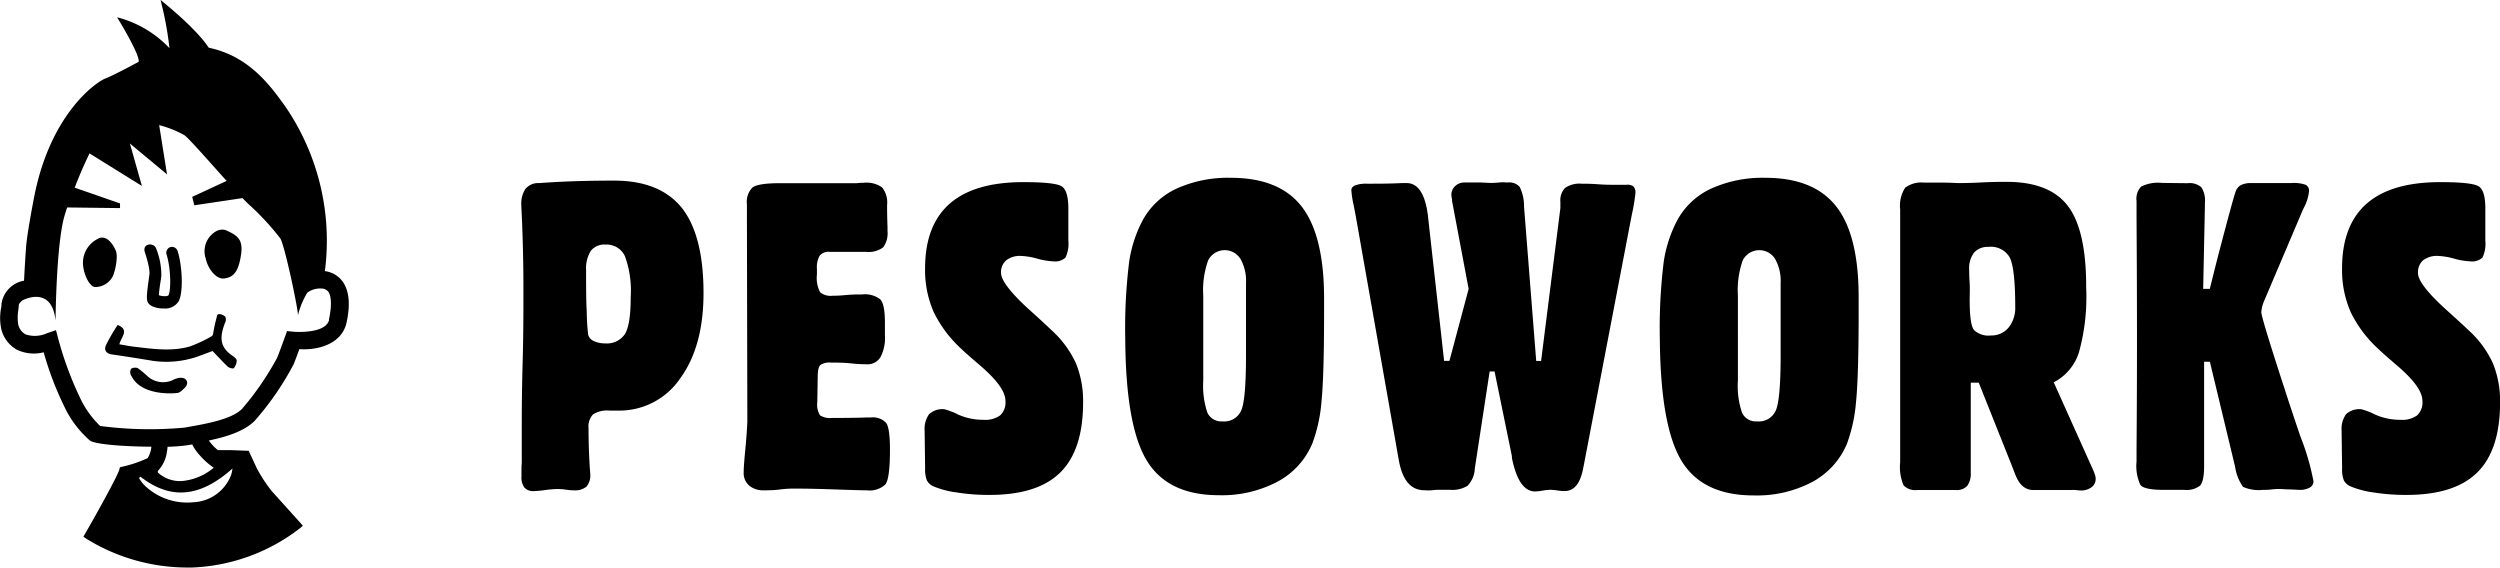 <svg id="レイヤー_1" data-name="レイヤー 1" xmlns="http://www.w3.org/2000/svg" viewBox="0 0 347.43 78.92"><title>名称未設定-1</title><path d="M197.13,446.69c0-.12,0-.7,0-1.76s0-2.06,0-3c0-1.7,0-4.73.12-9.09s.11-7.87.11-10.51q0-4.89-.23-10.06-.06-1.12-.06-1.35a3.75,3.75,0,0,1,.56-2.27,2.28,2.28,0,0,1,1.75-.83h.27q4.46-.34,10.31-.34,6.38,0,9.43,3.81c2,2.54,3,6.49,3,11.82q0,7.44-3.26,11.88a10.21,10.21,0,0,1-8.65,4.45l-.58,0-.58,0a3.6,3.6,0,0,0-2.3.54,2.51,2.51,0,0,0-.61,1.95c0,1.78.06,3.61.18,5.52q.06.69.06.81a2.4,2.4,0,0,1-.52,1.74,2.44,2.44,0,0,1-1.74.52c-.2,0-.55,0-1.07-.09a11.19,11.19,0,0,0-1.25-.09,13.57,13.57,0,0,0-1.72.15,15,15,0,0,1-1.54.14,1.63,1.63,0,0,1-1.31-.49,2.33,2.33,0,0,1-.41-1.53c0-.31,0-.68,0-1.1S197.13,446.79,197.13,446.69Zm8.94-26.77c0,2.2,0,4.14.09,5.83a30.62,30.62,0,0,0,.2,3.16,1.36,1.36,0,0,0,.77.86,3.58,3.58,0,0,0,1.61.33,3,3,0,0,0,2.75-1.33c.52-.89.78-2.59.78-5.12a13.92,13.92,0,0,0-.8-5.66,2.8,2.8,0,0,0-2.73-1.62,2.39,2.39,0,0,0-2,.85A4.59,4.59,0,0,0,206.07,419.92Z" transform="translate(-124.62 -382.38)"/><path d="M228.42,412.23q0-.08,0-.57t0-.9a2.83,2.83,0,0,1,.76-2.31c.5-.4,1.77-.61,3.79-.61h9.5l.45,0,.56,0h.18a8.85,8.85,0,0,1,1-.06,3.74,3.74,0,0,1,2.55.65,3.35,3.35,0,0,1,.69,2.45q0,1.47.06,3.09v.52a3.28,3.28,0,0,1-.61,2.27,3.38,3.38,0,0,1-2.36.62l-1.07,0-1.19,0h-2.79a1.63,1.63,0,0,0-1.4.52,3.24,3.24,0,0,0-.39,1.85v.78a4.3,4.3,0,0,0,.44,2.46,2.26,2.26,0,0,0,1.71.49c.27,0,.88,0,1.8-.09s1.71-.09,2.32-.09a3.46,3.46,0,0,1,2.54.69c.43.45.64,1.54.64,3.27V429a5.72,5.72,0,0,1-.61,3A2.09,2.09,0,0,1,245,433c-.27,0-1,0-2-.11s-2-.12-2.89-.12a2.32,2.32,0,0,0-1.46.32c-.26.21-.39.77-.39,1.67l-.06,3.5a2.85,2.85,0,0,0,.38,1.84,2.63,2.63,0,0,0,1.7.36c1.45,0,3,0,4.64-.06h.71a2.5,2.5,0,0,1,2.14.75c.36.5.53,1.74.53,3.73,0,2.66-.21,4.26-.63,4.81a3.17,3.17,0,0,1-2.58.83q-1,0-4.38-.12c-2.23-.08-4.11-.12-5.66-.12-.39,0-1.07,0-2,.12s-1.73.12-2.28.12a3,3,0,0,1-2.05-.67,2.3,2.3,0,0,1-.75-1.82c0-.6.08-1.67.23-3.22s.24-2.83.28-3.83Z" transform="translate(-124.62 -382.38)"/><path d="M253.18,447l-.06-4.48v-.26a3.5,3.5,0,0,1,.62-2.32,2.74,2.74,0,0,1,2.11-.69,9.61,9.61,0,0,1,1.92.74,8.47,8.47,0,0,0,3.49.73,3.57,3.57,0,0,0,2.36-.62,2.44,2.44,0,0,0,.73-2c0-1.33-1.24-3-3.71-5.09-1-.86-1.82-1.56-2.35-2.08a17,17,0,0,1-3.91-5.18,14.53,14.53,0,0,1-1.2-6.06q0-6,3.42-9t10.24-3q4.23,0,5.25.54t1,3.24v4.34a4.45,4.45,0,0,1-.4,2.37,2.13,2.13,0,0,1-1.71.52,9.93,9.93,0,0,1-2.23-.38,9.56,9.56,0,0,0-2.22-.37,3.09,3.09,0,0,0-2.08.61,2.16,2.16,0,0,0-.71,1.76c0,1,1.33,2.76,4,5.17q2,1.8,3.17,2.92a14.09,14.09,0,0,1,3.23,4.45,13.86,13.86,0,0,1,1,5.44q0,6.59-3.15,9.72t-9.8,3.14a28.54,28.54,0,0,1-4.6-.34,12.58,12.58,0,0,1-3.24-.85,1.88,1.88,0,0,1-.91-.81,4.09,4.09,0,0,1-.25-1.73Z" transform="translate(-124.62 -382.38)"/><path d="M281,429.52a74.72,74.72,0,0,1,.55-10.82,17.83,17.83,0,0,1,1.83-5.63,10.25,10.25,0,0,1,4.71-4.46,17.3,17.3,0,0,1,7.58-1.52q6.75,0,9.85,4t3.11,12.71v1.91q0,9-.37,12.6A21.45,21.45,0,0,1,307,444a10.68,10.68,0,0,1-4.81,5.3A16.53,16.53,0,0,1,294,451.2q-7.07,0-10-4.8T281,429.52Zm10.84,5.75a11.7,11.7,0,0,0,.58,4.48,2.14,2.14,0,0,0,2.1,1.19,2.57,2.57,0,0,0,2.58-1.48c.46-1,.68-3.56.68-7.74v-10a6.19,6.19,0,0,0-.77-3.36,2.58,2.58,0,0,0-4.48.18,12.23,12.23,0,0,0-.69,4.94Z" transform="translate(-124.62 -382.38)"/><path d="M323.08,412.53l2.23,20h.74l2.67-10-2.31-12.25a1.06,1.06,0,0,0,0-.2,5,5,0,0,1-.09-.61,1.62,1.62,0,0,1,.53-1.23,1.82,1.82,0,0,1,1.31-.5c.67,0,1.4,0,2.2,0l1.36.06c.28,0,.69,0,1.24-.06s.94,0,1.2,0a1.91,1.91,0,0,1,1.66.62,6.13,6.13,0,0,1,.6,2.76l1.69,21.42h.68l2.68-21.25v-.86a2.46,2.46,0,0,1,.66-1.94,3.55,3.55,0,0,1,2.31-.58c.49,0,1.21,0,2.16.07s1.66.08,2.11.08l1.21,0,.73,0a1.31,1.31,0,0,1,1,.26,1.25,1.25,0,0,1,.25.89,25.59,25.59,0,0,1-.5,3l-.09.46-6.57,34.28-.09.44c-.39,2.15-1.25,3.23-2.58,3.23-.2,0-.52,0-1-.08a8.2,8.2,0,0,0-1-.09,6.7,6.7,0,0,0-1.1.12,7.49,7.49,0,0,1-1,.11q-2.31,0-3.24-4.68c0-.1,0-.18,0-.23L332.32,434h-.68l-2.06,13.47a3.69,3.69,0,0,1-1,2.41,4,4,0,0,1-2.43.57l-.65,0-.87,0c-.19,0-.52,0-1,.06s-.8,0-1.06,0c-1.88,0-3.07-1.4-3.56-4.22l-.15-.84-5.82-33-.3-1.56a13,13,0,0,1-.32-2.09c0-.28.17-.5.53-.66a4.33,4.33,0,0,1,1.6-.23c1.63,0,3.26,0,4.9-.09l.63,0c1.64,0,2.63,1.56,3,4.66A.23.23,0,0,1,323.08,412.53Z" transform="translate(-124.62 -382.38)"/><path d="M355.29,429.52a74.72,74.72,0,0,1,.55-10.82,18.09,18.09,0,0,1,1.83-5.63,10.25,10.25,0,0,1,4.71-4.46,17.32,17.32,0,0,1,7.59-1.52q6.73,0,9.85,4t3.1,12.71v1.91q0,9-.37,12.6a21.88,21.88,0,0,1-1.26,5.75,10.7,10.7,0,0,1-4.82,5.3,16.49,16.49,0,0,1-8.16,1.87q-7.08,0-10-4.8T355.29,429.52Zm10.85,5.75a11.5,11.5,0,0,0,.58,4.48,2.11,2.11,0,0,0,2.09,1.19,2.56,2.56,0,0,0,2.58-1.48q.69-1.47.69-7.74v-10a6.28,6.28,0,0,0-.77-3.36,2.59,2.59,0,0,0-4.49.18,12.46,12.46,0,0,0-.68,4.94Z" transform="translate(-124.62 -382.38)"/><path d="M388.69,446.63V411.46a4.58,4.58,0,0,1,.7-3,3.74,3.74,0,0,1,2.63-.7c.69,0,1.57,0,2.62,0s1.76.06,2.13.06c.58,0,1.61,0,3.11-.08s2.69-.09,3.58-.09q6,0,8.55,3.37t2.53,11.31a29,29,0,0,1-1,9,7.06,7.06,0,0,1-3.51,4.18l5.53,12.31a6,6,0,0,1,.22.61,1.71,1.71,0,0,1,.08.46,1.44,1.44,0,0,1-.57,1.2,2.41,2.41,0,0,1-1.54.45,5.58,5.58,0,0,1-.66-.06,5.18,5.18,0,0,0-.71,0h-5.17c-1.17,0-2-.75-2.55-2.23q-.24-.6-.36-.93l-4.69-11.76H398.5v12.49a2.88,2.88,0,0,1-.49,1.85,1.92,1.92,0,0,1-1.53.58h-5.41a2.29,2.29,0,0,1-1.9-.64A6.45,6.45,0,0,1,388.69,446.63Zm9.66-22.54c0,2.27.2,3.66.61,4.16a2.89,2.89,0,0,0,2.33.75,3.08,3.08,0,0,0,2.47-1.1,4.37,4.37,0,0,0,.92-2.89c0-3.64-.27-5.94-.79-6.89a3,3,0,0,0-2.93-1.43,2.56,2.56,0,0,0-2,.79,3.62,3.62,0,0,0-.68,2.39c0,.21,0,.78.06,1.72S398.35,423.35,398.35,424.09Z" transform="translate(-124.62 -382.38)"/><path d="M428.66,407.84a2.44,2.44,0,0,1,1.89.57,3.43,3.43,0,0,1,.49,2.18v.4l-.24,11.53h.92l1-4q2.32-8.88,2.62-9.6a1.59,1.59,0,0,1,.75-.84,3.19,3.19,0,0,1,1.39-.26h5.58a4.86,4.86,0,0,1,2,.25.91.91,0,0,1,.45.88,6.1,6.1,0,0,1-.66,2.19c-.14.27-.24.49-.3.64l-5.16,12.14a2.13,2.13,0,0,0-.12.29,4.71,4.71,0,0,0-.39,1.56q0,.7,3.06,10.12c.08.23.14.41.18.55.55,1.73,1.29,3.94,2.2,6.62a33.75,33.75,0,0,1,1.81,6.21,1,1,0,0,1-.52.87,2.79,2.79,0,0,1-1.44.32l-1.13-.06c-.63,0-1.21-.06-1.72-.06-.18,0-.52,0-1,.06s-.91.06-1.25.06a5.32,5.32,0,0,1-2.73-.42,6.41,6.41,0,0,1-1.1-2.79l-3.51-14.6h-.8v14.48c0,1.45-.19,2.36-.58,2.75a3.06,3.06,0,0,1-2.15.58h-2.88c-1.83,0-2.91-.24-3.25-.7a6.3,6.3,0,0,1-.53-3.26c0-.22,0-.81,0-1.8q.06-7.43.06-14.68,0-8.32-.06-17.29c0-1.33,0-2.13,0-2.42a2.45,2.45,0,0,1,.64-2,5.29,5.29,0,0,1,2.9-.51Z" transform="translate(-124.62 -382.38)"/><path d="M450.1,447l-.06-4.48v-.26a3.5,3.5,0,0,1,.62-2.32,2.74,2.74,0,0,1,2.11-.69,9.61,9.61,0,0,1,1.92.74,8.47,8.47,0,0,0,3.49.73,3.57,3.57,0,0,0,2.36-.62,2.47,2.47,0,0,0,.73-2c0-1.33-1.24-3-3.72-5.09-1-.86-1.81-1.56-2.34-2.08a16.8,16.8,0,0,1-3.91-5.18,14.53,14.53,0,0,1-1.2-6.06q0-6,3.41-9t10.25-3q4.22,0,5.25.54t1,3.24v4.34a4.45,4.45,0,0,1-.4,2.37,2.15,2.15,0,0,1-1.71.52,9.84,9.84,0,0,1-2.23-.38,9.64,9.64,0,0,0-2.22-.37,3.12,3.12,0,0,0-2.09.61,2.19,2.19,0,0,0-.71,1.76q0,1.56,4,5.17,2,1.8,3.18,2.92a14.09,14.09,0,0,1,3.23,4.45,13.86,13.86,0,0,1,1,5.44q0,6.59-3.15,9.72t-9.8,3.14a28.66,28.66,0,0,1-4.61-.34,12.6,12.6,0,0,1-3.23-.85,1.88,1.88,0,0,1-.91-.81,4.09,4.09,0,0,1-.25-1.73Z" transform="translate(-124.62 -382.38)"/><path d="M156.94,431.83c-1.82-1.24-1.8-2.57-1.07-4.54a1,1,0,0,0,.07-.88c-.18-.25-.95-.55-1.12-.25a22.87,22.87,0,0,0-.59,2.64.51.51,0,0,1-.2.31,19.47,19.47,0,0,1-3,1.41c-2.55.74-5.14.35-7.72.05-.69-.08-1.37-.22-2.1-.34.22-1,1.47-2-.24-2.69a26.53,26.53,0,0,0-1.64,2.84c-.26.58,0,1.14.81,1.25q2.88.42,5.74.9a13.33,13.33,0,0,0,6.62-.75l1.66-.62c.79.81,1.42,1.53,2.12,2.18.2.18.76.31.84.2a1.8,1.8,0,0,0,.4-1.06C157.52,432.26,157.18,432,156.94,431.83Z" transform="translate(-124.62 -382.38)"/><path d="M155.94,414.35a1.71,1.71,0,0,0-1.18.11,3.2,3.2,0,0,0-1.55,3.85c.31,1.47,1.48,2.9,2.54,2.77s1.78-.63,2.19-2.37C158.61,415.81,157.89,415.19,155.94,414.35Z" transform="translate(-124.62 -382.38)"/><path d="M140.35,420.66a8.21,8.21,0,0,0,.49-2.46,2.91,2.91,0,0,0-.11-.95c-.54-1.28-1.53-2.28-2.53-1.67a3.71,3.71,0,0,0-2,3.93c.19,1.3.89,2.64,1.59,2.76A2.76,2.76,0,0,0,140.35,420.66Z" transform="translate(-124.62 -382.38)"/><path d="M148.54,435.24a3.23,3.23,0,0,1-3.49-.64,10.94,10.94,0,0,0-1.31-1.07,1.09,1.09,0,0,0-.89.09.93.93,0,0,0,.06,1.05c1.33,2.69,5.75,2.43,6.41,2.31.37-.06.7-.45,1-.73C151.08,435.51,150.41,434.26,148.54,435.24Z" transform="translate(-124.62 -382.38)"/><path d="M145.37,420.62l-.07.52c-.28,2-.34,2.74-.17,3.18.32.78,1.62.91,2,.93h.24a2.22,2.22,0,0,0,2.08-1c.69-1.29.49-5-.15-7a.83.83,0,0,0-1-.53.82.82,0,0,0-.54,1c.63,2,.63,5,.28,5.69-.14.18-.89.17-1.33,0,0-.53.17-1.59.26-2.15l.07-.53a9.89,9.89,0,0,0-.74-3.86c-.35-.83-1.92-.66-1.56.53C145.53,419.81,145.4,420.43,145.37,420.62Z" transform="translate(-124.62 -382.38)"/><path d="M172.24,421.51a3.59,3.59,0,0,0-2.47-1.45,33,33,0,0,0-5.37-22.69c-2.4-3.42-5.33-7.21-10.77-8.36-1.86-2.83-6.7-6.63-6.7-6.63a47,47,0,0,1,1.24,6.69,15.24,15.24,0,0,0-7.28-4.29s3.2,5.17,3,6.19c0,0-3.49,1.89-4.65,2.33s-7.65,4.8-9.9,16.59c0,0-.95,4.88-1.09,6.77-.08,1-.2,3-.29,4.73a3.8,3.8,0,0,0-3.14,3.28c0,.13,0,.34-.06.58a7.34,7.34,0,0,0,.05,2.91A4.5,4.5,0,0,0,127,431a5.54,5.54,0,0,0,3.69.34,44,44,0,0,0,2.82,7.44,14.46,14.46,0,0,0,3.58,4.8c.68.57,4.9.86,8.57.88a3.86,3.86,0,0,1-.51,1.58,17,17,0,0,1-3.54,1.2l-.33.08-.08.32c-.2.8-3,5.88-4.74,8.89l-.25.44.41.28a26.73,26.73,0,0,0,14.2,4h.46a26.11,26.11,0,0,0,15-5.44l.43-.36-.37-.43s-3.14-3.49-4-4.44a21.76,21.76,0,0,1-2-3.06l-1.16-2.49-2.33-.09-1.95,0a7.26,7.26,0,0,1-1.26-1.34c2.65-.56,4.88-1.3,6.33-2.69a40.07,40.07,0,0,0,5.46-7.91c.21-.52.55-1.43.79-2.1,2.52.19,5.87-.68,6.55-3.64C173.33,424.75,173.16,422.79,172.24,421.51Zm-15.3,26a2.7,2.7,0,0,0-.08.39,2.94,2.94,0,0,1-.19.66,5.88,5.88,0,0,1-5.2,3.62,8.53,8.53,0,0,1-6.86-2.44,5.24,5.24,0,0,1-.67-.93l.2-.18.15.11C148.83,452.2,152.94,451.05,156.94,447.48Zm-5-2.39a10.59,10.59,0,0,0,2.38,2.26,7.84,7.84,0,0,1-3.88,1.78,4.52,4.52,0,0,1-3.89-1.12l0-.21a4.7,4.7,0,0,0,1.26-2.63,7.05,7.05,0,0,0,.1-.73,24.59,24.59,0,0,0,2.73-.21l.69-.12A7.49,7.49,0,0,0,151.91,445.09Zm18.42-18.3c-.47,2-4.81,1.67-4.85,1.67l-1-.1-.33.91s-.71,2-1.07,2.85a39.88,39.88,0,0,1-4.88,7.08c-1.46,1.4-4.62,2-8,2.58a52.87,52.87,0,0,1-11.69-.23,13.13,13.13,0,0,1-2.8-3.93,47.05,47.05,0,0,1-3-8.1l-.34-1.29-1.25.43a4.06,4.06,0,0,1-3,.15,2.12,2.12,0,0,1-1-1.38,6.34,6.34,0,0,1,0-1.88,7.67,7.67,0,0,0,.08-.84A1.36,1.36,0,0,1,128,424l.4-.15.21-.06h0c1.22-.34,3.37-.41,3.73,3.16,0,0,.08-10.55,1.24-14.56.12-.39.24-.78.37-1.18l7.35.09v-.65L135,408.46c1-2.62,2.06-4.76,2.06-4.76l7.28,4.52-1.67-5.9,5.16,4.29-1.09-6.84a14.8,14.8,0,0,1,3.5,1.39c.65.46,3.48,3.7,5.87,6.36l-4.78,2.22.29,1.17,6.7-1c.38.4.71.72.94.93a36.54,36.54,0,0,1,4.3,4.65c.58.8,2.47,9.68,2.47,10.7a11,11,0,0,1,1.3-3.14,3,3,0,0,1,2-.57,1.2,1.2,0,0,1,.94.47C170.69,423.6,170.73,425,170.33,426.79Z" transform="translate(-124.62 -382.38)"/></svg>